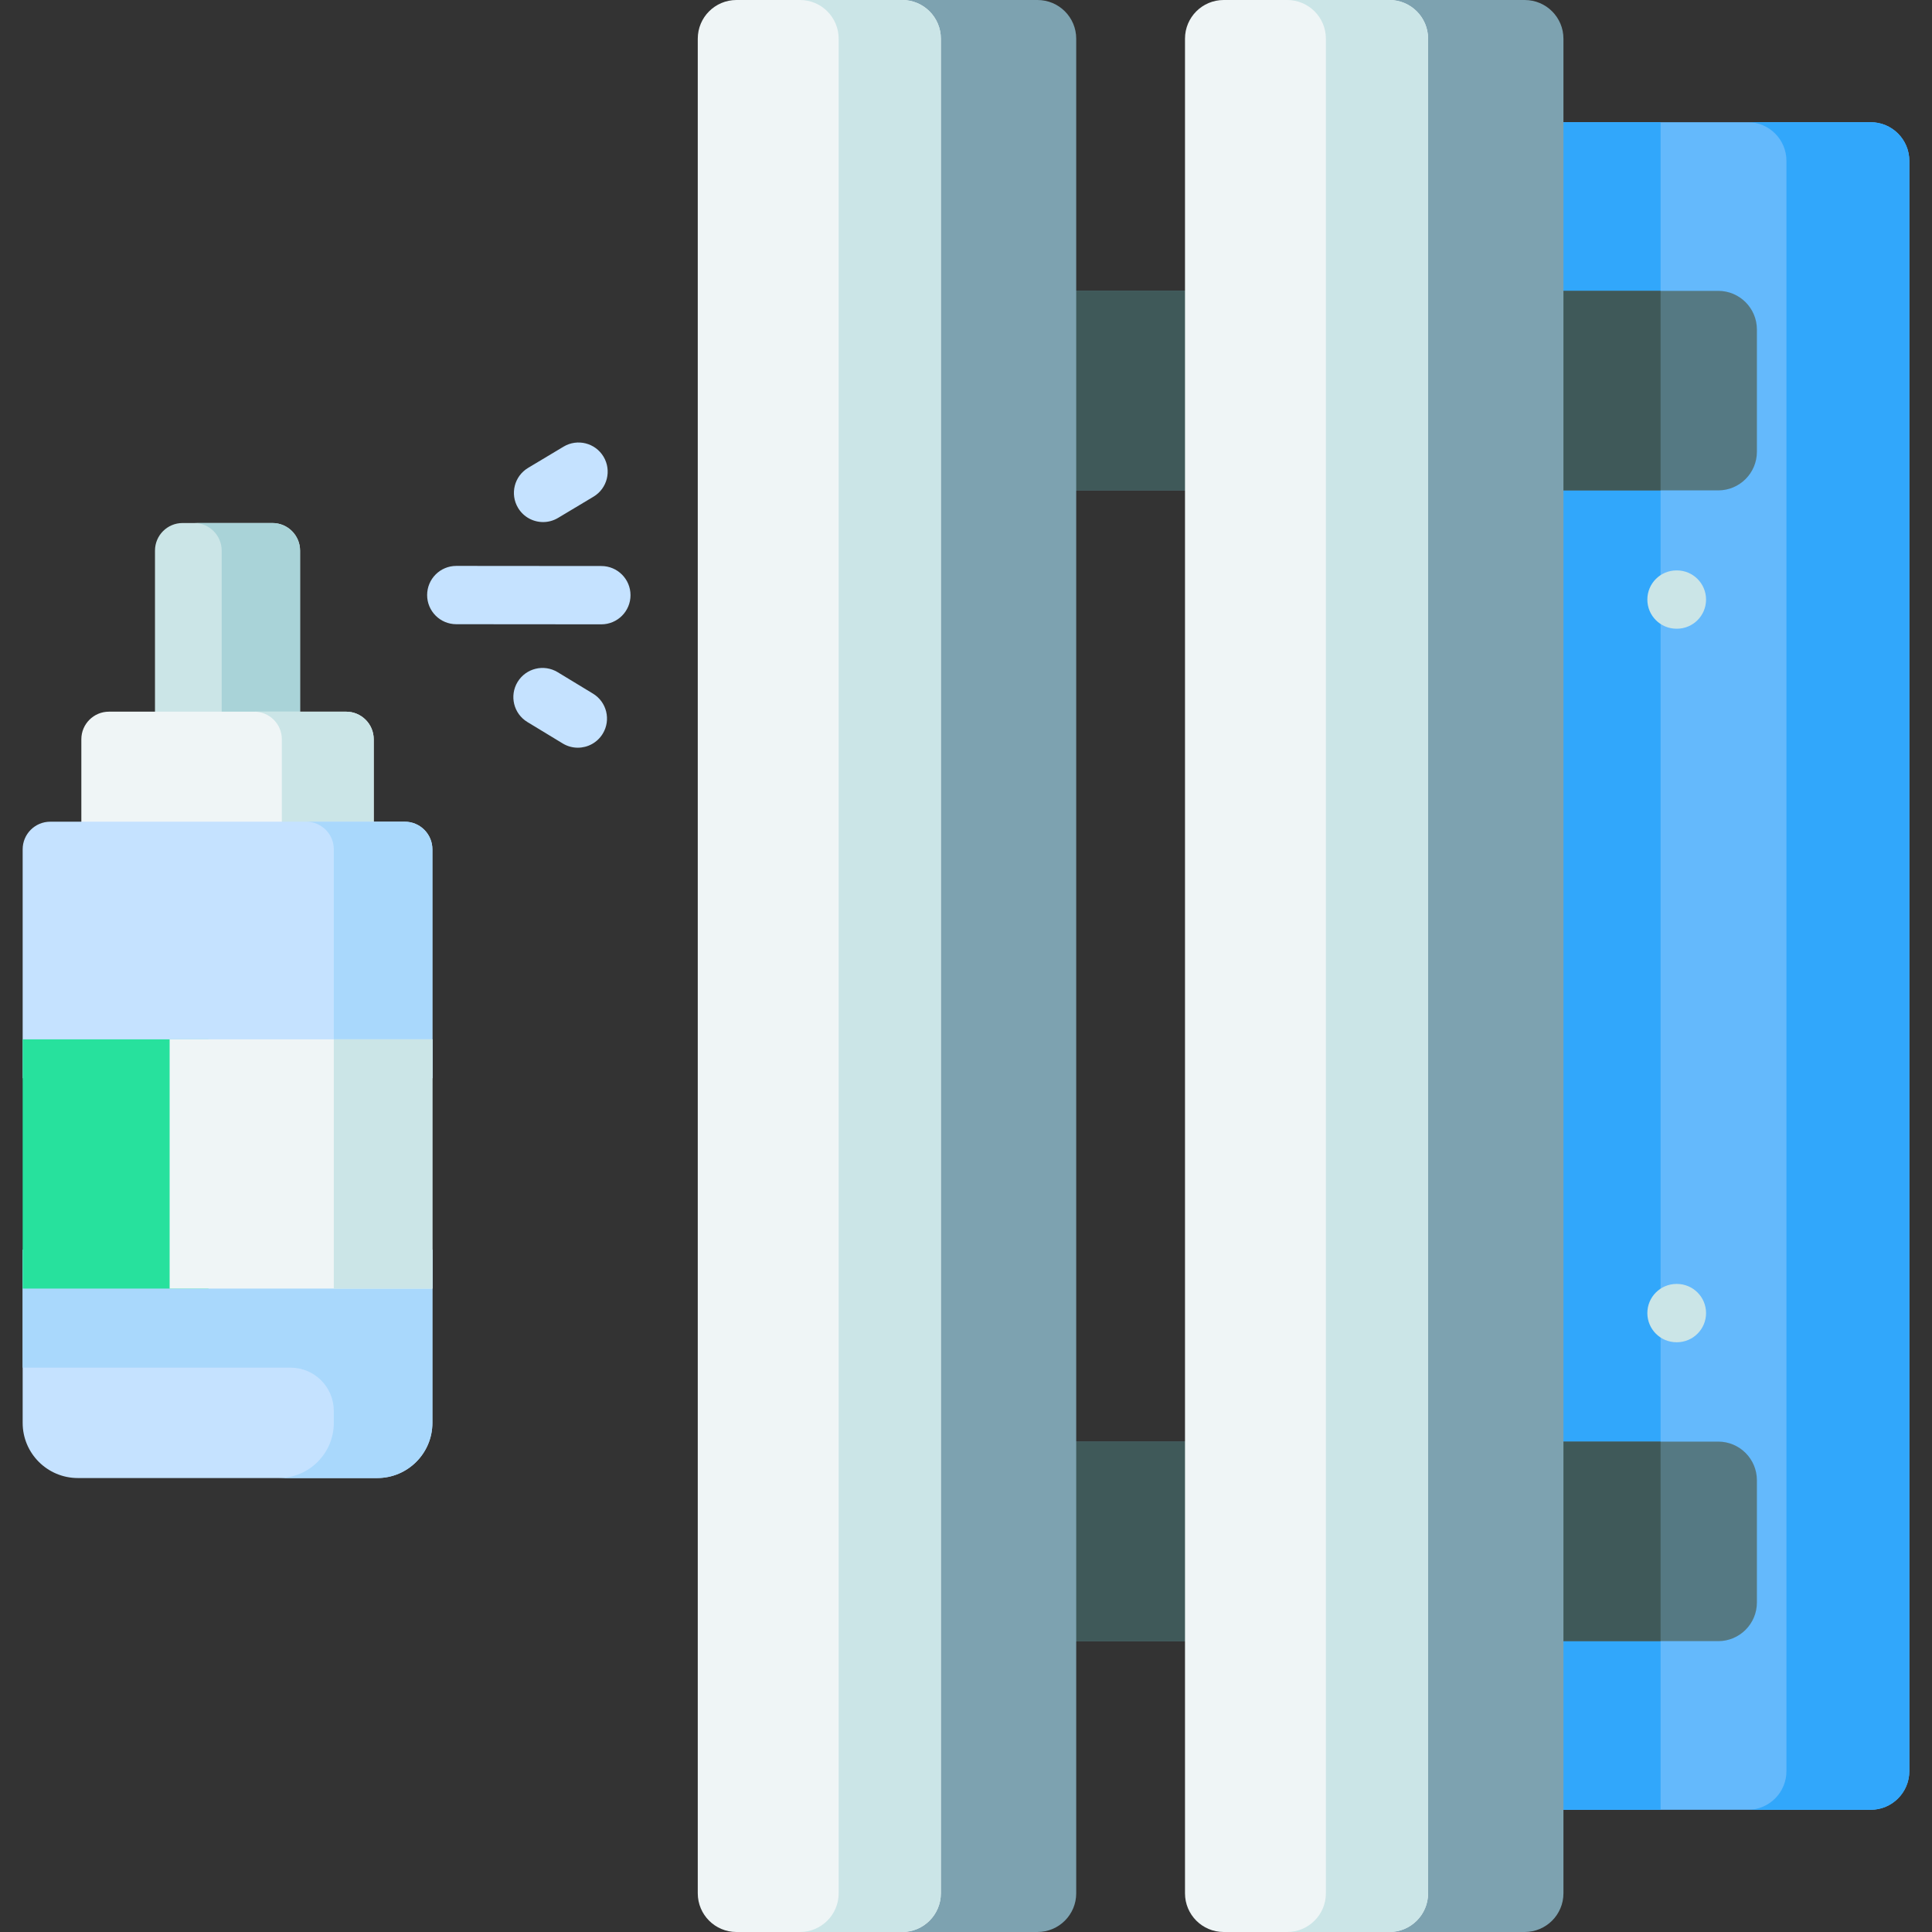<svg id="Capa_1" enable-background="new 0 0 512 512" height="512" viewBox="0 0 512 512" width="512" xmlns="http://www.w3.org/2000/svg"><rect x="0" y="0" width="512" height="512" fill="#333333" stroke="none"/><g><g><g><g><g><path d="m331.355 129.958h-59.745v-52.878h59.745c5.66 0 10.248 4.588 10.248 10.248v32.383c0 5.659-4.588 10.247-10.248 10.247z" fill="#557983"/></g><path d="m331.355 434.92h-59.745v-52.878h59.745c5.66 0 10.248 4.588 10.248 10.248v32.383c0 5.659-4.588 10.247-10.248 10.247z" fill="#557983"/></g><g><g><path d="m271.61 77.08h44.462v52.878h-44.462z" fill="#3f5959"/></g><path d="m271.61 382.042h44.462v52.878h-44.462z" fill="#3f5959"/></g><g><g><path d="m285.209 10.249v491.501c0 5.657-4.591 10.248-10.248 10.248h-43.931v-511.996h43.932c5.656 0 10.247 4.591 10.247 10.247z" fill="#7da2b0"/></g><g><path d="m239.089 512h-43.924c-5.66 0-10.248-4.588-10.248-10.248v-491.504c0-5.66 4.588-10.248 10.248-10.248h43.924c5.66 0 10.248 4.588 10.248 10.248v491.505c0 5.659-4.588 10.247-10.248 10.247z" fill="#eff5f6"/><path d="m249.34 10.249v491.501c0 5.657-4.591 10.248-10.248 10.248h-27.085c5.657 0 10.248-4.591 10.248-10.248v-491.501c0-5.657-4.591-10.248-10.248-10.248h27.085c5.658.001 10.248 4.592 10.248 10.248z" fill="#cbe5e7"/></g></g></g><g><g><path d="m505.994 42.632v426.735c0 5.667-4.591 10.248-10.248 10.248h-84.769c-5.657 0-10.248-4.581-10.248-10.248v-426.735c0-5.667 4.591-10.248 10.248-10.248h84.769c5.657.001 10.248 4.581 10.248 10.248z" fill="#64b9fc"/><g><path d="m440.07 32.385v447.231h-29.093c-5.657 0-10.248-4.581-10.248-10.248v-426.736c0-5.667 4.591-10.248 10.248-10.248h29.093z" fill="#31a7fb"/></g><path d="m505.994 42.632v426.735c0 5.667-4.591 10.248-10.248 10.248h-32.567c5.657 0 10.248-4.581 10.248-10.248v-426.735c0-5.667-4.591-10.248-10.248-10.248h32.567c5.657.001 10.248 4.581 10.248 10.248z" fill="#31a7fb"/></g><g><g><path d="m455.35 129.958h-54.621v-52.878h54.621c5.66 0 10.248 4.588 10.248 10.248v32.383c0 5.659-4.588 10.247-10.248 10.247z" fill="#557983"/></g><path d="m455.35 434.92h-54.621v-52.878h54.621c5.66 0 10.248 4.588 10.248 10.248v32.383c0 5.659-4.588 10.247-10.248 10.247z" fill="#557983"/></g><g><g><path d="m400.729 77.08h39.338v52.878h-39.338z" fill="#3f5959"/></g><path d="m400.729 382.042h39.338v52.878h-39.338z" fill="#3f5959"/></g><g><g><path d="m414.328 10.249v491.501c0 5.657-4.591 10.248-10.248 10.248h-43.932v-511.996h43.932c5.657 0 10.248 4.591 10.248 10.247z" fill="#7da2b0"/></g><g><path d="m368.208 512h-43.924c-5.66 0-10.248-4.588-10.248-10.248v-491.504c0-5.66 4.588-10.248 10.248-10.248h43.924c5.66 0 10.248 4.588 10.248 10.248v491.505c0 5.659-4.588 10.247-10.248 10.247z" fill="#eff5f6"/><path d="m378.459 10.249v491.501c0 5.657-4.591 10.248-10.248 10.248h-27.085c5.657 0 10.248-4.591 10.248-10.248v-491.501c0-5.657-4.591-10.248-10.248-10.248h27.085c5.657.001 10.248 4.592 10.248 10.248z" fill="#cbe5e7"/></g></g><g><g id="XMLID_667_"><path d="m444.396 166.617h-.106c-4.267 0-7.726-3.459-7.726-7.726 0-4.268 3.459-7.726 7.726-7.726h.106c4.267 0 7.726 3.459 7.726 7.726s-3.459 7.726-7.726 7.726z" fill="#cbe5e7"/></g><g id="XMLID_669_"><path d="m444.396 355.708h-.106c-4.267 0-7.726-3.459-7.726-7.726s3.459-7.726 7.726-7.726h.106c4.267 0 7.726 3.459 7.726 7.726s-3.459 7.726-7.726 7.726z" fill="#cbe5e7"/></g></g></g></g><g><g><g><g><path d="m79.52 190.882h-38.447v-44.962c0-4.039 3.274-7.313 7.313-7.313h23.823c4.039 0 7.313 3.274 7.313 7.313v44.962z" fill="#cbe5e7"/><path d="m79.521 145.918v44.965h-20.773v-44.965c0-4.037-3.276-7.313-7.313-7.313h20.773c4.037.001 7.313 3.277 7.313 7.313z" fill="#a9d3d8"/></g><g><path d="m99.037 221.498h-77.48v-25.585c0-4.039 3.274-7.313 7.313-7.313h62.855c4.039 0 7.313 3.274 7.313 7.313v25.585z" fill="#eff5f6"/><path d="m99.038 195.914v25.584h-24.348v-25.584c0-4.037-3.276-7.313-7.313-7.313h24.349c4.036.001 7.312 3.277 7.312 7.313z" fill="#cbe5e7"/></g><g><path d="m114.587 225.074v60.667h-108.581v-60.667c0-4.038 3.276-7.314 7.314-7.314h93.953c4.038 0 7.314 3.276 7.314 7.314z" fill="#c5e2ff"/><path d="m6.006 331.183h108.581v45.895c0 8.077-6.552 14.618-14.629 14.618h-79.323c-8.077 0-14.629-6.542-14.629-14.618z" fill="#c5e2ff"/><path d="m114.587 225.074v60.667h-26.125v-60.667c0-4.049-3.276-7.314-7.314-7.314h26.125c4.038 0 7.314 3.276 7.314 7.314z" fill="#a9d8fc"/><path d="m6.006 331.183h108.581v45.895c0 8.077-6.552 14.618-14.629 14.618h-26.125c8.077 0 14.629-6.542 14.629-14.618v-3.173c0-6.336-5.141-11.466-11.476-11.466h-70.98z" fill="#a9d8fc"/><path d="m6.006 275.44h49.253v66.045h-49.253z" fill="#27e19d"/><path d="m44.954 275.436h69.63v66.047h-69.63z" fill="#eff5f6"/><path d="m88.459 275.436h26.125v66.047h-26.125z" fill="#cbe5e7"/></g></g></g><g><g id="XMLID_552_"><path d="m159.365 165.454c-.002 0-.004 0-.007 0l-38.443-.032c-4.267-.004-7.723-3.466-7.72-7.732.004-4.266 3.462-7.72 7.726-7.72h.007l38.443.032c4.267.004 7.723 3.466 7.72 7.732-.003 4.265-3.462 7.72-7.726 7.72z" fill="#c5e2ff"/></g><g id="XMLID_492_"><g><path d="m143.927 138.352c-2.627 0-5.188-1.34-6.636-3.757-2.193-3.661-1.003-8.406 2.658-10.599l9.395-5.628c3.661-2.194 8.405-1.003 10.599 2.657 2.193 3.661 1.003 8.406-2.658 10.599l-9.395 5.628c-1.244.746-2.613 1.1-3.963 1.1z" fill="#c5e2ff"/></g></g><g id="XMLID_490_"><path d="m153.127 198.149c-1.366 0-2.748-.362-4.001-1.123l-9.364-5.683c-3.648-2.213-4.81-6.966-2.597-10.614 2.214-3.646 6.965-4.81 10.614-2.596l9.364 5.683c3.648 2.213 4.81 6.966 2.597 10.614-1.454 2.395-4.001 3.719-6.613 3.719z" fill="#c5e2ff"/></g></g></g></g></svg>